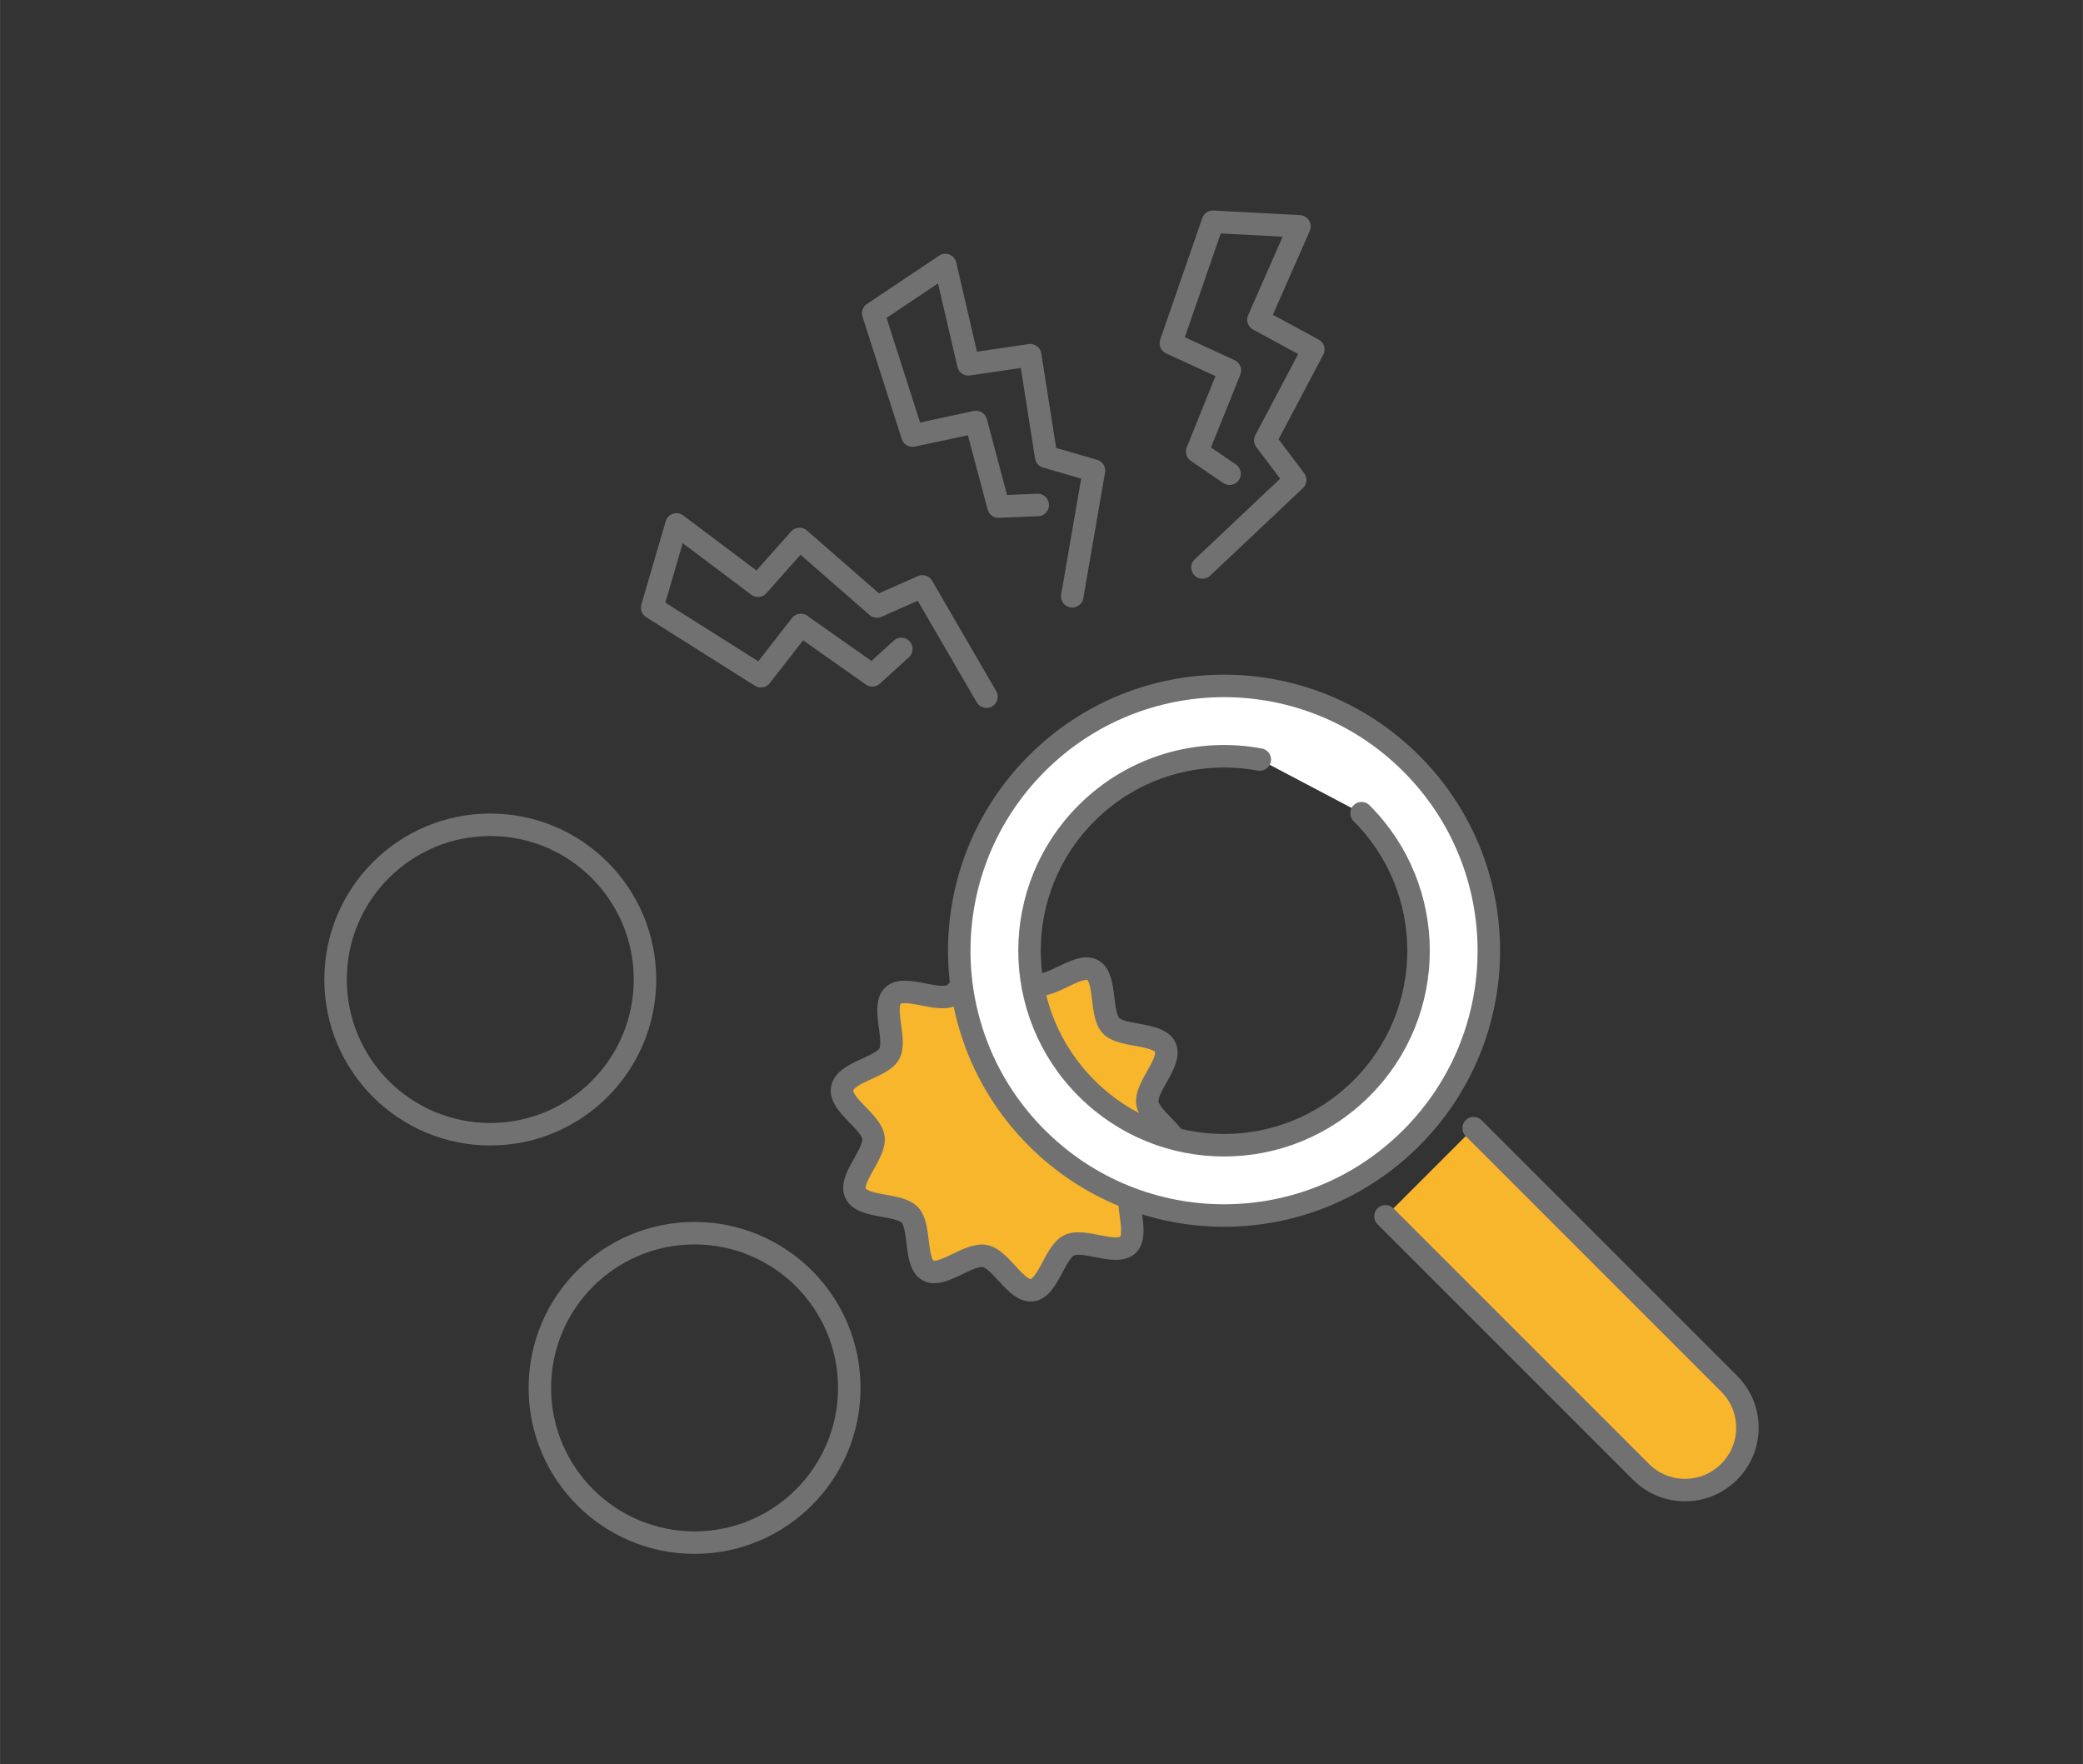 <?xml version="1.0" encoding="UTF-8"?><svg id="_レイヤー_2" xmlns="http://www.w3.org/2000/svg" width="65.35mm" height="55.35mm" viewBox="0 0 185.25 156.91"><rect x="0" y="0" width="185.25" height="156.91" fill="#333333" stroke="none"/><defs><style>.cls-1,.cls-2{fill:#f8b62d;}.cls-2,.cls-3,.cls-4{stroke:#727171;stroke-linecap:round;stroke-linejoin:round;stroke-width:2px;}.cls-5{opacity:0;stroke:#fff;stroke-miterlimit:10;}.cls-5,.cls-4{fill:none;}.cls-3{fill:#fff;}</style></defs><g id="_レイヤー_1-2"><circle class="cls-4" cx="43.6" cy="87.11" r="13.76"/><circle class="cls-4" cx="61.77" cy="123.43" r="13.76"/><path class="cls-1" d="m104.82,102.47c-.28,1.46-3.51,1.84-4.19,3.07s.71,4.21-.33,5.18-3.89-.6-5.2.02-1.87,3.82-3.31,4-2.76-2.77-4.21-3.04-3.8,1.97-5.04,1.29-.64-3.9-1.62-4.94-4.21-.61-4.83-1.92,1.77-3.5,1.59-4.95-3.05-2.93-2.78-4.39,3.51-1.84,4.19-3.07-.71-4.21.33-5.18,3.89.6,5.2-.02,1.87-3.82,3.31-4,2.76,2.77,4.21,3.04,3.8-1.97,5.04-1.29.64,3.9,1.62,4.94,4.21.61,4.83,1.92-1.77,3.5-1.59,4.95,3.05,2.93,2.78,4.39Z"/><path class="cls-4" d="m104.82,102.47c-.28,1.46-3.51,1.84-4.19,3.07s.71,4.21-.33,5.18-3.89-.6-5.2.02-1.87,3.82-3.31,4-2.76-2.77-4.21-3.04-3.8,1.97-5.04,1.29-.64-3.9-1.62-4.94-4.21-.61-4.83-1.92,1.77-3.5,1.59-4.95-3.05-2.93-2.78-4.39,3.51-1.84,4.19-3.07-.71-4.21.33-5.18,3.89.6,5.2-.02,1.87-3.82,3.31-4,2.76,2.77,4.21,3.04,3.8-1.97,5.04-1.29.64,3.9,1.62,4.94,4.21.61,4.83,1.92-1.77,3.5-1.59,4.95,3.05,2.93,2.78,4.39Z"/><polyline class="cls-4" points="80.16 57.71 77.58 60.06 71.22 55.58 67.67 60.14 58 54.04 60.16 46.64 67.41 52.09 71.1 47.93 77.99 53.94 82.03 52.15 87.73 61.96"/><polyline class="cls-4" points="92.29 44.91 88.8 45.05 86.8 37.53 81.15 38.74 77.66 27.86 84.07 23.57 86.12 32.4 91.62 31.59 93.04 40.62 97.29 41.85 95.36 53.03"/><polyline class="cls-4" points="109.35 42.13 106.47 40.16 109.38 32.94 104.13 30.52 107.87 19.72 115.57 20.13 111.92 28.43 116.8 31.08 112.53 39.16 115.19 42.68 106.94 50.47"/><path class="cls-2" d="m131.06,100.33l22.72,22.72c2.17,2.17,2.17,5.68,0,7.84h0c-2.17,2.17-5.68,2.17-7.84,0l-22.72-22.72"/><path class="cls-3" d="m125.51,67.9c-9.2-9.2-24.11-9.2-33.3,0-9.2,9.2-9.2,24.11,0,33.3,9.2,9.2,24.11,9.2,33.3,0,9.2-9.2,9.2-24.11,0-33.3Zm-4.42,4.42c6.76,6.76,6.76,17.71,0,24.46-6.76,6.76-17.71,6.76-24.46,0-6.76-6.76-6.76-17.71,0-24.46,4.19-4.19,10-5.78,15.41-4.77"/><rect class="cls-5" x=".5" y=".5" width="184.25" height="155.91"/></g></svg>
